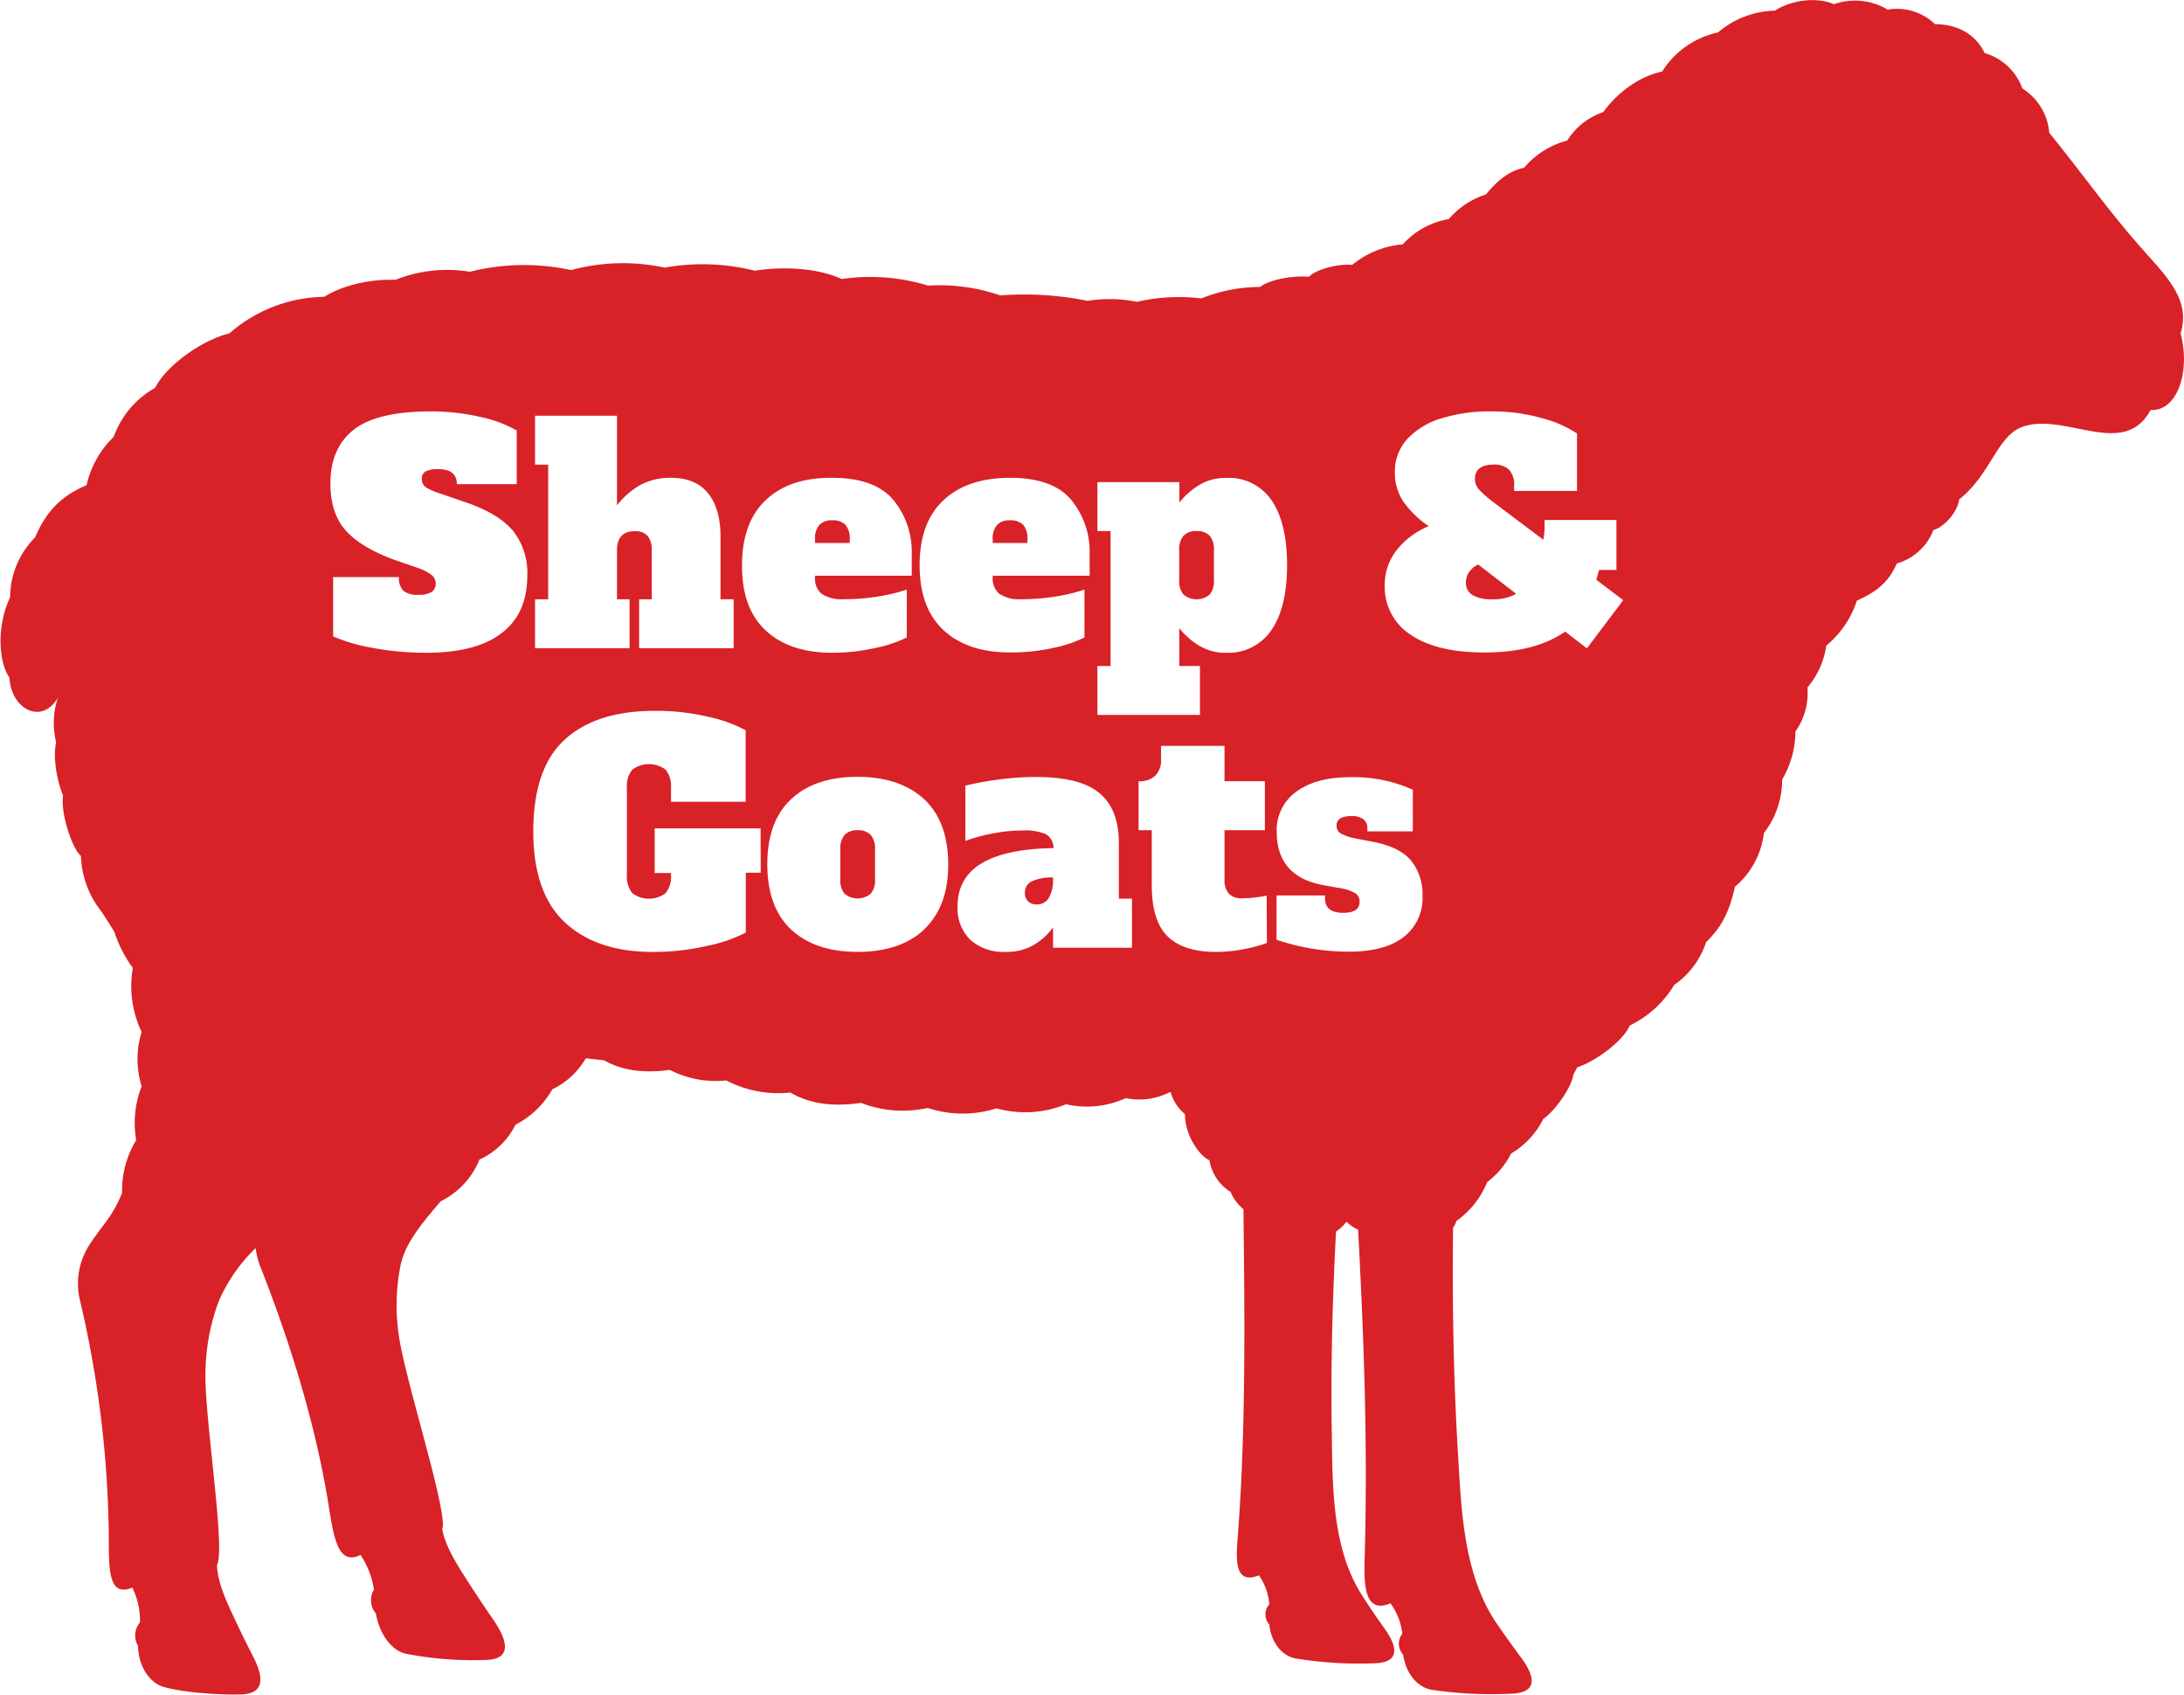 <svg xmlns="http://www.w3.org/2000/svg" viewBox="0 0 401.55 311.54"><defs><style>.cls-1{fill:#d92128;}</style></defs><title>Asset 3</title><g id="Layer_2" data-name="Layer 2"><g id="Layer_1-2" data-name="Layer 1"><path class="cls-1" d="M400.92,61.27c1.84-5.77-2.19-10.07-6.27-14.62-6.58-7.32-10.61-13.23-17.87-22.24a10.63,10.63,0,0,0-4.94-8.14,10.45,10.45,0,0,0-6.94-6.51c-1.74-3.59-5.1-5.3-9.13-5.32a10.07,10.07,0,0,0-8.71-2.67,11.71,11.71,0,0,0-9.87-1c-3.54-1.52-8.28-.53-10.85,1.19a16.62,16.62,0,0,0-10.46,4,16.19,16.19,0,0,0-10.29,7.2c-4.77,1-8.64,4.43-10.82,7.45a12.54,12.54,0,0,0-6.63,5.24,15.44,15.44,0,0,0-7.93,5c-2.85.58-5,2.47-7,4.89a15.14,15.14,0,0,0-6.84,4.54,14.59,14.59,0,0,0-8.45,4.64,17,17,0,0,0-9.31,3.78c-2.22-.26-6.61.72-7.92,2.18-2.89-.27-7.3.51-9,1.87a29.34,29.34,0,0,0-10.83,2.11,34.14,34.14,0,0,0-11.83.63,25,25,0,0,0-9.06-.18,58.09,58.09,0,0,0-16.07-1,33.86,33.86,0,0,0-13.26-1.8,36,36,0,0,0-15.88-1.21c-4.32-2-10.56-2.38-16-1.54a39.47,39.47,0,0,0-16.55-.56,36.55,36.55,0,0,0-17.22.45,40.91,40.91,0,0,0-18.61.31,25.61,25.61,0,0,0-13.69,1.49c-4.56-.19-9.75,1-13.06,3.11a27.11,27.11,0,0,0-17.47,6.74c-4.42,1-11.31,5.48-13.65,10a16.81,16.81,0,0,0-7.6,9,17.91,17.91,0,0,0-5,8.9c-5.24,2.22-7.62,5.37-9.47,9.61a15.67,15.67,0,0,0-4.58,11c-2.46,5.1-2.19,11.82-.13,14.75.34,5.93,6,8.73,8.92,3.69a14.74,14.74,0,0,0-.33,8.19c-.71,3.41.44,7.8,1.28,9.84-.51,3,1.58,9.64,3.28,11.08A17.36,17.36,0,0,0,18,166.71c1.07,1.37,2,3,3,4.54a24.09,24.09,0,0,0,3.42,6.7,19.6,19.6,0,0,0,1.62,11.76,16.88,16.88,0,0,0,0,10,18.46,18.46,0,0,0-1,9.89,17.71,17.71,0,0,0-2.59,9.7c-1.82,4.44-3.42,5.64-5.78,9.2a13.12,13.12,0,0,0-1.95,10.62,196.75,196.75,0,0,1,5.28,43.11c0,6.38-.08,11.44,4.33,9.63a13.78,13.78,0,0,1,1.41,6.37,3.74,3.74,0,0,0-.35,4.34c0,3.52,2,6.75,4.64,7.53,3.67,1.09,10.74,1.53,14.53,1.39,5.16-.29,3.06-4.85,1.86-7.2-1.3-2.53-2.47-4.92-3.52-7.2-1.15-2.47-2.91-6.09-3-9.39,1.63-3-2.41-27.68-2.12-35.7a38.79,38.79,0,0,1,2.46-12.84A30.63,30.63,0,0,1,47,229.44a14.72,14.72,0,0,0,1,3.76c5.4,13.74,10,28.64,12.36,43.15,1,6.41,1.78,11.5,5.93,9.52a15.39,15.39,0,0,1,2.46,6.36,3.76,3.76,0,0,0,.36,4.38c.6,3.53,2.66,6.7,5.42,7.39a64.55,64.55,0,0,0,15.37,1.13c5.15-.47,2.29-5.21.69-7.53-1.72-2.49-3.29-4.86-4.73-7.11-1.55-2.44-3.92-6-4.55-9.34,1.16-3-6.94-27.73-8-35.8a37.27,37.27,0,0,1,.39-13c1-4.23,4.36-8,7.32-11.51a14.63,14.63,0,0,0,7.13-7.67,13.66,13.66,0,0,0,6.63-6.41,16.34,16.34,0,0,0,6.77-6.51,14,14,0,0,0,6-5.45l.21-.24,3.3.36c2.94,1.68,6.71,2.48,12.09,1.77a18.45,18.45,0,0,0,10.38,1.93,20.55,20.55,0,0,0,11.77,2.22c3.73,2.2,8.09,2.63,13,1.91a21.19,21.19,0,0,0,12.26.93,20.46,20.46,0,0,0,12.65.07A19.73,19.73,0,0,0,196,203a17.2,17.2,0,0,0,11-1.13,12.13,12.13,0,0,0,8-1.06l.25,0a8,8,0,0,0,2.61,4c.07,4.39,3,7.9,4.5,8.47a8.57,8.57,0,0,0,3.9,5.85,8.28,8.28,0,0,0,2.36,3.17c.23,19.52.46,40.27-1,59.55-.34,4.49-.88,9.62,3.85,7.76a10.66,10.66,0,0,1,1.9,5.34,2.75,2.75,0,0,0,0,3.68c.29,3,2.07,5.67,4.74,6.24a73,73,0,0,0,15.11.88c5.15-.42,2.71-4.44,1.32-6.39s-2.84-4.07-4.06-6c-5.65-8.7-5.46-20.28-5.62-30-.2-12.35.13-24.66.78-36.94a8.61,8.61,0,0,0,1.92-1.83,7.81,7.81,0,0,0,2.14,1.48c1.1,20.52,1.79,40,1.2,60.62-.14,4.7,0,10.08,4.75,8.06a11.71,11.71,0,0,1,2.18,5.57,3,3,0,0,0,.15,3.86c.43,3.11,2.36,5.89,5.11,6.44a73.39,73.39,0,0,0,15.44.7c5.22-.52,2.56-4.68,1.06-6.7s-3.08-4.22-4.42-6.19c-6.15-9-6.5-21.15-7.11-31.29-.84-13.85-1.05-27.67-.9-41.45a3.62,3.62,0,0,0,.61-1.23,16.18,16.18,0,0,0,5.67-7.15,15,15,0,0,0,4.38-5.23,15.57,15.57,0,0,0,5.94-6.39c2-1.36,5.19-5.67,5.54-8.21a7.94,7.94,0,0,0,.65-1.24c3.62-1.24,8.47-4.88,9.71-7.72a19.4,19.4,0,0,0,8.16-7.45,15.41,15.41,0,0,0,5.86-7.87C317,170,318.08,166.91,319,163a15.25,15.25,0,0,0,5.31-9.85,16,16,0,0,0,3.36-9.85,17.61,17.61,0,0,0,2.44-8.83,12.23,12.23,0,0,0,2.2-8.09,15.15,15.15,0,0,0,3.47-7.69,17.89,17.89,0,0,0,5.63-8.28c3.21-1.42,5.78-3.15,7.33-6.82a10.19,10.19,0,0,0,6.74-6.16c2-.49,4.52-3.47,4.72-5.61,5.91-4.65,7-11.91,11.89-13.44,7.87-2.49,18.46,6,23.31-3C400.42,75.62,402.75,68.19,400.92,61.27ZM173.5,91.93q4.41-4.09,12.21-4.09t11.2,4a15,15,0,0,1,3.43,10v4H182.52v.32a3.62,3.62,0,0,0,1.21,3,6.55,6.55,0,0,0,4,1,39.57,39.57,0,0,0,6.38-.5,32.52,32.52,0,0,0,5.28-1.27v8.8a23.13,23.13,0,0,1-5.64,1.9,35.85,35.85,0,0,1-8.06.85q-7.8,0-12.21-4.09t-4.4-12Q169.1,96,173.5,91.93ZM98.37,110.17h2.42V85.42H98.37v-9h15.07V92.9a14.54,14.54,0,0,1,4.4-3.8,11.53,11.53,0,0,1,5.5-1.26q4.57,0,6.85,2.85t2.28,7.87v11.61h2.42v9H117.51v-9h2.31v-9a3.87,3.87,0,0,0-.77-2.67,2.94,2.94,0,0,0-2.31-.85q-3.3,0-3.3,3.52v9h2.31v9H98.37Zm-6.13,6.21Q87.55,120,78.46,120a53.07,53.07,0,0,1-10-.9A33,33,0,0,1,61.25,117V106.1h12.1a3.36,3.36,0,0,0,.77,2.47,4,4,0,0,0,2.8.77,4.35,4.35,0,0,0,2.45-.52,1.78,1.78,0,0,0,.74-1.57,2,2,0,0,0-.71-1.51,8.56,8.56,0,0,0-2.48-1.3l-4.73-1.64q-6.1-2.31-8.77-5.45t-2.67-8.47q0-6.5,4.27-9.87t14.21-3.38a40.45,40.45,0,0,1,9,1A22.48,22.48,0,0,1,95,79.15V89H84q0-2.74-3.41-2.75a4.9,4.9,0,0,0-2.34.41,1.56,1.56,0,0,0-.69,1.46,1.74,1.74,0,0,0,.8,1.49A11.14,11.14,0,0,0,81,90.75l4.79,1.65q5.82,2,8.5,5.14a12.45,12.45,0,0,1,2.66,8.28Q96.94,112.81,92.24,116.38Zm47.63,44.06h-2.75v11a27.25,27.25,0,0,1-7.07,2.44A44.21,44.21,0,0,1,120,175q-10.29,0-16.12-5.41t-5.83-16.75q0-11.61,5.8-16.89t16.59-5.27a41.42,41.42,0,0,1,9.79,1.1,25.52,25.52,0,0,1,6.87,2.47v13.15H123.37v-2.59a4.77,4.77,0,0,0-1-3.33,5.13,5.13,0,0,0-6.11,0,4.77,4.77,0,0,0-1,3.33v16.06a4.77,4.77,0,0,0,1,3.33,5.09,5.09,0,0,0,6.11,0,4.77,4.77,0,0,0,1-3.33v-.38h-3v-8.2h19.47Zm-3.44-56.54q0-7.87,4.4-12T153,87.84q7.76,0,11.2,4a15,15,0,0,1,3.43,10v4H149.85v.32a3.62,3.62,0,0,0,1.21,3,6.55,6.55,0,0,0,4,1,39.57,39.57,0,0,0,6.38-.5,32.52,32.52,0,0,0,5.28-1.27v8.8a23.13,23.13,0,0,1-5.64,1.9A35.85,35.85,0,0,1,153,120q-7.8,0-12.21-4.09T136.43,103.9Zm33.47,67q-4.4,4.09-12.21,4.09t-12.21-4.09q-4.39-4.1-4.4-12t4.4-12q4.4-4.1,12.21-4.09T170,147q4.33,4.15,4.34,11.91T169.9,170.86Zm38.23,3.33H193.61v-3.75a11.47,11.47,0,0,1-3.39,3.14,9.68,9.68,0,0,1-5.3,1.37,9.17,9.17,0,0,1-6.49-2.19,8.07,8.07,0,0,1-2.37-6.22q0-10.39,17.66-10.67a3,3,0,0,0-1.43-2.56,9.82,9.82,0,0,0-4.29-.68,29.22,29.22,0,0,0-5.31.52,31,31,0,0,0-5.2,1.4V144.43a55.68,55.68,0,0,1,6.33-1.15,50.73,50.73,0,0,1,6.65-.44c5.46,0,9.37,1,11.72,3s3.52,5,3.52,9.18v10.18h2.42Zm24.8-.88a26.08,26.08,0,0,1-4.15,1.12,26.86,26.86,0,0,1-5.31.52q-5.83,0-8.77-2.83t-2.94-9.54v-10h-2.42v-9a4.17,4.17,0,0,0,3.13-1.08,4,4,0,0,0,1-2.94v-2.48h11.67v6.5h7.42v9h-7.42v9a3.79,3.79,0,0,0,.79,2.66,3.12,3.12,0,0,0,2.39.86,23.42,23.42,0,0,0,4.57-.5ZM225.37,120a9.09,9.09,0,0,1-5-1.37,13.8,13.8,0,0,1-3.55-3.14v6.94h3.8v9H201.77v-9h2.42V97.63h-2.42v-9h15.07v3.74a13.8,13.8,0,0,1,3.55-3.14,9.09,9.09,0,0,1,5-1.37A9.52,9.52,0,0,1,233.81,92q2.83,4.17,2.83,11.88t-2.83,11.88A9.53,9.53,0,0,1,225.37,120ZM258,172.32q-3.5,2.63-9.93,2.63a41.17,41.17,0,0,1-13.36-2.19v-8.15h8.91v.56c0,1.76,1.12,2.64,3.35,2.64q3,0,3-2a1.83,1.83,0,0,0-.85-1.65,8.67,8.67,0,0,0-3-.93l-2.75-.5q-8.62-1.55-8.63-9.79a8.63,8.63,0,0,1,3.63-7.42q3.63-2.64,9.79-2.64a26.27,26.27,0,0,1,11.6,2.31v7.64h-8.36v-.55a2,2,0,0,0-.74-1.68,3.51,3.51,0,0,0-2.17-.58c-1.83,0-2.75.59-2.75,1.76a1.61,1.61,0,0,0,.77,1.44,9.26,9.26,0,0,0,2.8.93l3.14.61q4.89.93,7,3.46a9.82,9.82,0,0,1,2.09,6.49A9,9,0,0,1,258,172.32Zm33.77-53.13-4-3.08q-5.5,3.84-14.8,3.84-8.85,0-13.61-3.27a10.39,10.39,0,0,1-4.76-9,10.27,10.27,0,0,1,2.31-6.69,14.48,14.48,0,0,1,5.78-4.26A17.92,17.92,0,0,1,258,92.18a9.47,9.47,0,0,1-1.54-5.39,8.8,8.8,0,0,1,2.25-6.05A13.9,13.9,0,0,1,265,76.92a29.6,29.6,0,0,1,9.11-1.29,33.52,33.52,0,0,1,9.46,1.26,21.28,21.28,0,0,1,6.38,2.8V90.26H278.39v-1a4,4,0,0,0-.94-2.92,3.81,3.81,0,0,0-2.8-.93c-2.31,0-3.47.89-3.47,2.69a2.93,2.93,0,0,0,.85,2,21.78,21.78,0,0,0,2.73,2.36l9,6.77a13.93,13.93,0,0,0,.22-2.64v-1H297.2v9.19H294l-.5,1.81,4.95,3.74Z"/><path class="cls-1" d="M188.44,164.18a2.07,2.07,0,0,0,.57,1.51,2.24,2.24,0,0,0,1.63.58,2.48,2.48,0,0,0,2.2-1.21,6.4,6.4,0,0,0,.77-3.41v-.33a8.79,8.79,0,0,0-3.83.66A2.26,2.26,0,0,0,188.44,164.18Z"/><path class="cls-1" d="M220,97.63a3.11,3.11,0,0,0-2.39.85,3.82,3.82,0,0,0-.8,2.67v5.5a3.79,3.79,0,0,0,.8,2.66,3.76,3.76,0,0,0,4.79,0,3.79,3.79,0,0,0,.79-2.66v-5.5a3.82,3.82,0,0,0-.79-2.67A3.14,3.14,0,0,0,220,97.63Z"/><path class="cls-1" d="M156.23,99.17a3.81,3.81,0,0,0-.79-2.7,3.2,3.2,0,0,0-2.4-.82,3.11,3.11,0,0,0-2.39.85,3.8,3.8,0,0,0-.8,2.67v.65h6.38Z"/><path class="cls-1" d="M157.69,152.63a3.11,3.11,0,0,0-2.39.85,3.82,3.82,0,0,0-.8,2.67v5.5a3.79,3.79,0,0,0,.8,2.66,3.75,3.75,0,0,0,4.78,0,3.79,3.79,0,0,0,.8-2.66v-5.5a3.82,3.82,0,0,0-.8-2.67A3.11,3.11,0,0,0,157.69,152.63Z"/><path class="cls-1" d="M270.14,105.13a3.17,3.17,0,0,0-.61,1.9,2.56,2.56,0,0,0,1.24,2.39,7,7,0,0,0,3.6.75,8.66,8.66,0,0,0,4.4-1l-7-5.4A4.18,4.18,0,0,0,270.14,105.13Z"/><path class="cls-1" d="M188.9,99.17a3.81,3.81,0,0,0-.79-2.7,3.2,3.2,0,0,0-2.4-.82,3.11,3.11,0,0,0-2.39.85,3.8,3.8,0,0,0-.8,2.67v.65h6.38Z"/></g></g></svg>